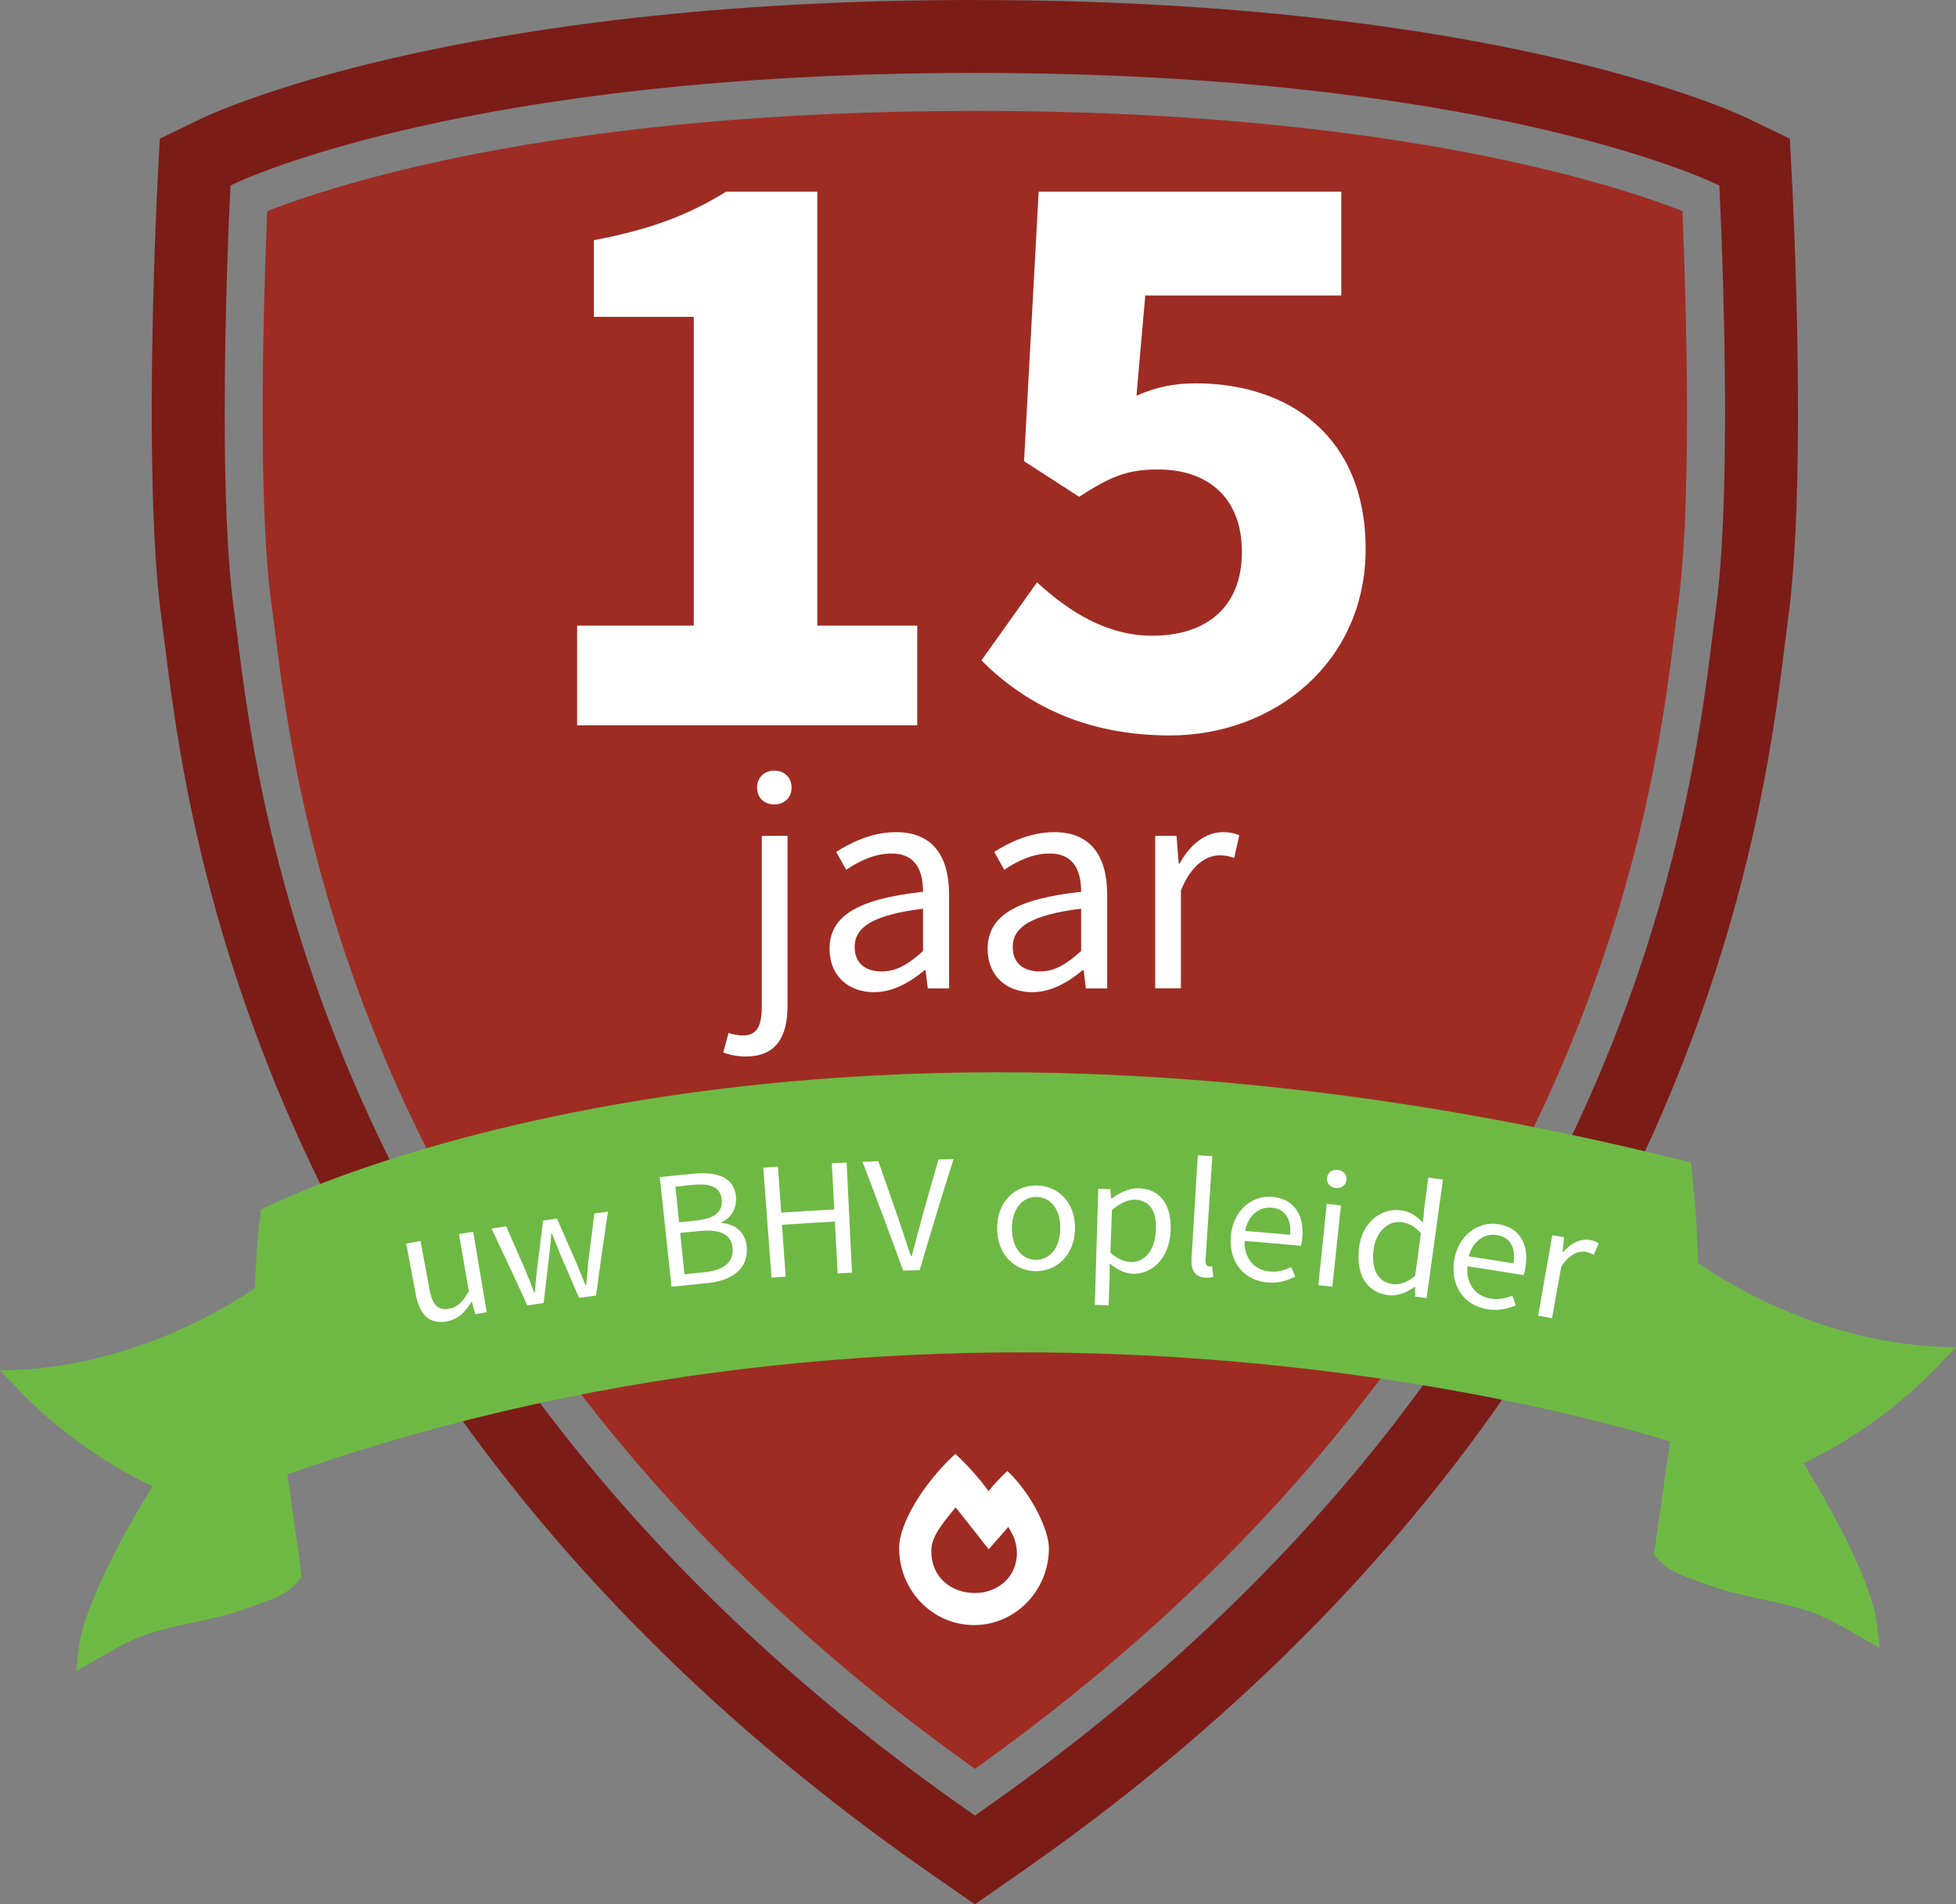 <?xml version="1.0" encoding="UTF-8"?>
<svg id="Layer_1" data-name="Layer 1" xmlns="http://www.w3.org/2000/svg" viewBox="0 0 349.18 339.88">
  <rect x="0" y="0" width="349.18" height="339.88" fill="#808080" stroke="none"/>
  <path d="M173.78,0C80.8,0,37.74,20.29,35.95,21.16c0,0-7.42,3.59-7.42,3.59l-.43,8.23c-.27,5.46-2.55,53.75.77,77.73,0-.06.56,4.34.56,4.34,2.01,16.19,6.19,49.88,24.97,90.44,23.2,50.09,60.77,93.45,111.67,128.86,0,0,7.96,5.53,7.96,5.53l7.95-5.53c50.9-35.41,88.47-78.76,111.67-128.85,18.8-40.59,22.97-74.28,24.97-90.47,0,.03.56-4.38.56-4.38,3.46-24.89.87-75.53.76-77.67l-.42-8.22-7.41-3.59c-1.79-.87-44.79-21.16-137.84-21.16h-.49ZM41.62,32.88c1.68-.81,42.13-19.86,132.17-19.86h.49c90.09,0,130.49,19.05,132.16,19.86,0,0,.38.18.48.23,0,.11.03.53.03.53.02.32,1,19.63,1,39.99,0,12.84-.39,26.11-1.67,35.29-.01.07-.57,4.48-.57,4.48-1.92,15.56-5.92,47.89-23.86,86.63-22.21,47.97-58.31,89.57-107.29,123.64,0,0-.26.18-.52.36-.11-.08-.52-.36-.52-.36-48.97-34.07-85.07-75.67-107.29-123.64-17.93-38.72-21.94-71.05-23.87-86.58,0-.05-.57-4.46-.57-4.46-1.29-9.29-1.68-22.58-1.68-35.44,0-18.82.85-36.74,1.01-39.89,0,0,.01-.27.03-.55.1-.05.48-.23.48-.23Z" style="fill: #7c1c17;"/>
  <path d="M173.78,19.8c-71.42,0-111.29,12.25-125.12,17.51l-.95.36-.04,1.02c-.29,6.99-.78,20.85-.78,35.08,0,15.06.53,26.57,1.6,34.22l.6,4.62c1.88,15.19,5.79,46.8,23.28,84.57,21.03,45.4,54.93,85.06,100.76,117.88l.9.64.9-.64c45.84-32.82,79.73-72.48,100.76-117.87,17.49-37.77,21.41-69.39,23.28-84.58l.59-4.62c1.06-7.65,1.6-19.15,1.6-34.21,0-14.27-.49-28.12-.78-35.1l-.04-1.02-.95-.36c-13.83-5.26-53.7-17.51-125.12-17.51h-.49Z" style="fill: #9e2c23;"/>
  <path d="M347.02,242.68l2.16-2.22c-25.03-.08-44.37-13.85-46.07-15.1-.14-7.05-.65-12.26-.91-14.57l-.34-3.3c-160.19-40.43-254.36,7.92-255.31,8.41l-.17,2.1c-.05.03-.09.04-.09.04-.41,4.24-.66,8.19-.78,11.84-3.71,2.61-22.12,14.62-45.51,14.7l2.15,2.2c1.76,2,10.68,11.61,25.08,18.5,0,0-11.23,17.76-13.01,27.88-.02.01-.03.02-.05.03l-.6,5.07c3.78-2.1,8.68-5.17,12.06-6.36,2.83-1,5.73-1.63,8.79-2.29,3.38-.73,6.88-1.49,10.3-2.8l1.64-.59c3.19-1.11,5.63-2.12,7.48-4.79l-.19-1.52s.01-.02.02-.02l-.2-1.38-.06-.51s0,0,0,0l-2.11-14.86c119.18-41.91,228.98-11.4,246.83-5.88l-2.6,18.29-.31,1.76c1.85,2.67,4.41,3.68,7.59,4.79l1.64.59c3.41,1.31,6.92,2.07,10.3,2.8,3.07.66,5.96,1.29,8.79,2.29,3.38,1.19,8.29,4.26,12.06,6.36l-.44-3.34c-.57-9.64-13.21-29.64-13.21-29.64,14.35-6.87,23.25-16.44,25.06-18.48Z" style="fill: #6eb944;"/>
  <g>
    <path d="M129.11,187.83l.95-3.47c.67.22,1.62.45,2.58.45,2.69,0,3.36-2.02,3.36-5.32v-30.3h4.59v30.3c0,5.54-2.02,9.07-7.45,9.07-1.68,0-3.08-.34-4.03-.73ZM135.15,140.56c0-1.79,1.29-3.02,3.08-3.02s3.08,1.23,3.08,3.02-1.29,3.02-3.08,3.02-3.08-1.18-3.08-3.02Z" style="fill: #fff;"/>
    <path d="M148.09,169.35c0-5.94,5.1-8.9,16.69-10.19,0-3.47-1.12-6.83-5.6-6.83-3.14,0-5.99,1.46-8.12,2.91l-1.79-3.19c2.52-1.62,6.33-3.53,10.7-3.53,6.66,0,9.46,4.42,9.46,11.2v16.69h-3.81l-.39-3.25h-.17c-2.58,2.13-5.6,3.92-9.02,3.92-4.54,0-7.95-2.86-7.95-7.73ZM164.78,169.74v-7.56c-9.07,1.12-12.21,3.36-12.21,6.83,0,3.08,2.13,4.37,4.82,4.37s4.76-1.29,7.39-3.64Z" style="fill: #fff;"/>
    <path d="M176.31,169.35c0-5.94,5.1-8.9,16.69-10.19,0-3.47-1.12-6.83-5.6-6.83-3.14,0-5.99,1.46-8.12,2.91l-1.79-3.19c2.52-1.62,6.33-3.53,10.7-3.53,6.66,0,9.46,4.42,9.46,11.2v16.69h-3.81l-.39-3.25h-.17c-2.58,2.13-5.6,3.92-9.02,3.92-4.54,0-7.95-2.86-7.95-7.73ZM193,169.74v-7.56c-9.07,1.12-12.21,3.36-12.21,6.83,0,3.08,2.13,4.37,4.82,4.37s4.76-1.29,7.39-3.64Z" style="fill: #fff;"/>
    <path d="M206.22,149.19h3.81l.39,4.93h.17c1.85-3.42,4.65-5.6,7.73-5.6,1.18,0,2.02.17,2.91.56l-.9,4.03c-.9-.28-1.51-.45-2.63-.45-2.3,0-5.04,1.68-6.89,6.27v17.47h-4.59v-27.22Z" style="fill: #fff;"/>
  </g>
  <g>
    <path d="M74.24,231.05c-.58-3.03-1.15-6.05-1.73-9.08.85-.16,1.71-.32,2.56-.48.54,2.92,1.09,5.84,1.63,8.76.5,2.68,1.53,3.68,3.46,3.33,1.51-.27,2.43-1.2,3.54-3.12-.59-3.4-1.18-6.8-1.77-10.2.85-.15,1.69-.29,2.54-.43.81,4.79,1.62,9.58,2.42,14.38-.68.12-1.37.23-2.05.35-.2-.74-.4-1.47-.6-2.21-.03,0-.06.01-.09.02-1.09,1.8-2.35,3.09-4.37,3.46-3.09.57-4.85-1.11-5.55-4.76Z" style="fill: #fff;"/>
    <path d="M87.75,219.28c.87-.14,1.73-.28,2.6-.42,1.18,2.66,2.35,5.32,3.51,7.98.55,1.31,1.02,2.57,1.49,3.87.04,0,.08-.01.12-.02.13-1.39.23-2.77.4-4.16.35-2.89.71-5.79,1.08-8.68.83-.12,1.65-.24,2.48-.36,1.18,2.67,2.35,5.35,3.51,8.02.55,1.32,1.07,2.58,1.58,3.87.04,0,.08-.01.12-.02.15-1.38.25-2.73.38-4.14.35-2.88.72-5.76,1.09-8.65.81-.1,1.62-.21,2.42-.31-.75,4.99-1.46,9.98-2.13,14.97-1.01.13-2.02.27-3.03.41-1.06-2.49-2.13-4.97-3.22-7.46-.56-1.31-1.03-2.61-1.61-4.01-.04,0-.08.01-.12.02-.13,1.5-.24,2.91-.44,4.34-.32,2.67-.63,5.35-.93,8.02-.97.14-1.93.29-2.9.44-2.1-4.59-4.24-9.17-6.42-13.74Z" style="fill: #fff;"/>
    <path d="M117.77,210.09c2.04-.22,4.09-.43,6.13-.62,4.19-.4,7.2.71,7.48,4.14.16,1.94-.75,3.76-2.61,4.53,0,.04,0,.08.01.12,2.49.23,4.32,1.65,4.53,4.34.31,3.86-2.64,5.99-7.09,6.41-2.12.2-4.23.42-6.34.64-.7-6.52-1.4-13.04-2.1-19.57ZM124.24,217.84c3.47-.34,4.79-1.68,4.61-3.68-.2-2.27-1.91-3-5.11-2.69-1.06.1-2.11.21-3.16.32.22,2.12.44,4.24.65,6.36,1-.1,2-.2,3.01-.3ZM125.66,227.07c3.44-.33,5.35-1.72,5.12-4.35-.21-2.42-2.28-3.36-5.83-3.02-1.17.11-2.35.23-3.52.35.25,2.46.5,4.91.76,7.37,1.16-.12,2.32-.23,3.47-.35Z" style="fill: #fff;"/>
    <path d="M136.27,208.4c.87-.07,1.74-.13,2.61-.19.19,2.74.38,5.49.58,8.23,3.16-.22,6.31-.42,9.47-.58l-.44-8.24c.88-.05,1.76-.09,2.65-.13.32,6.55.64,13.1.95,19.66-.85.04-1.7.08-2.56.13-.16-3.09-.33-6.17-.49-9.26-3.15.17-6.29.36-9.44.58.22,3.08.43,6.16.65,9.25-.84.06-1.68.12-2.52.18-.49-6.54-.98-13.08-1.47-19.62Z" style="fill: #fff;"/>
    <path d="M153.98,207.36c.94-.04,1.87-.08,2.81-.12,1.24,3.49,2.46,6.99,3.66,10.49.82,2.31,1.34,4.16,2.17,6.45.04,0,.08,0,.12,0,.67-2.33,1.11-4.2,1.76-6.56.99-3.57,2.01-7.13,3.04-10.69.89-.02,1.79-.03,2.68-.05-2.09,6.59-4.1,13.2-6.04,19.81-.99.03-1.97.06-2.96.09-2.34-6.49-4.76-12.96-7.25-19.42Z" style="fill: #fff;"/>
    <path d="M178.01,219.23c-.02-4.89,3.3-7.69,7.03-7.65,3.73.04,6.99,2.91,6.86,7.8-.12,4.83-3.41,7.54-7.03,7.5-3.62-.04-6.85-2.82-6.86-7.65ZM189.28,219.33c.07-3.36-1.64-5.67-4.26-5.7-2.59-.03-4.38,2.25-4.38,5.61,0,3.33,1.73,5.58,4.26,5.61,2.56.03,4.32-2.19,4.38-5.52Z" style="fill: #fff;"/>
    <path d="M196.07,212.17c.71.02,1.42.04,2.13.07.05.56.11,1.12.16,1.69.03,0,.06,0,.09,0,1.41-1.06,3.13-1.93,4.92-1.85,3.92.17,5.85,3.2,5.6,7.72-.27,4.94-3.44,7.68-6.81,7.54-1.37-.06-2.71-.74-4.05-1.84,0,.85-.02,1.7-.03,2.55-.06,1.64-.11,3.28-.17,4.92-.82-.03-1.65-.06-2.47-.08.21-6.91.42-13.81.62-20.72ZM206.35,219.66c.16-3.2-.86-5.42-3.73-5.54-1.28-.05-2.58.59-4.12,1.82-.09,2.55-.18,5.1-.27,7.64,1.31,1.16,2.6,1.63,3.58,1.67,2.44.1,4.35-2,4.53-5.59Z" style="fill: #fff;"/>
    <path d="M212.71,224.58c.37-6.13.75-12.26,1.12-18.39.86.05,1.73.11,2.59.16-.4,6.19-.81,12.37-1.21,18.56-.05.78.27,1.1.63,1.12.15.01.28.02.55-.02.07.63.14,1.25.21,1.88-.34.13-.78.19-1.45.14-1.88-.12-2.57-1.33-2.44-3.46Z" style="fill: #fff;"/>
    <path d="M219.72,220.72c.34-4.76,3.89-7.42,7.36-7.12,3.88.33,5.8,3.21,5.4,7.36-.05.51-.13,1.04-.23,1.39-3.36-.32-6.72-.61-10.09-.87-.05,3.1,1.72,5.21,4.55,5.46,1.4.12,2.63-.22,3.79-.8.25.57.49,1.13.73,1.7-1.36.69-3,1.23-5,1.05-3.94-.34-6.86-3.4-6.52-8.16ZM230.3,220.38c.27-2.93-.95-4.64-3.32-4.84-2.12-.18-4.18,1.31-4.7,4.16,2.67.21,5.35.43,8.02.68Z" style="fill: #fff;"/>
    <path d="M236.9,210.23c.1-.95.89-1.54,1.9-1.43,1.01.11,1.66.84,1.56,1.79-.11.98-.89,1.53-1.9,1.43-1-.11-1.66-.8-1.56-1.79ZM236.84,214.87c.85.09,1.7.18,2.55.27-.52,4.83-1.03,9.66-1.55,14.5-.83-.09-1.66-.18-2.49-.26.5-4.83.99-9.67,1.49-14.5Z" style="fill: #fff;"/>
    <path d="M242.58,222.85c.53-4.71,3.98-7.28,7.44-6.84,1.74.22,2.81,1,4.01,2.21.07-.83.14-1.66.21-2.48.25-1.85.49-3.71.74-5.56.87.12,1.74.23,2.61.35-.97,7.05-1.95,14.11-2.92,21.16-.69-.09-1.37-.19-2.06-.28,0-.57.01-1.15.02-1.72-.03,0-.06,0-.09-.01-1.3.95-3,1.69-4.72,1.48-3.69-.46-5.77-3.47-5.22-8.3ZM252.64,227.67c.34-2.52.67-5.04,1.01-7.55-1.12-1.27-2.21-1.83-3.45-1.99-2.42-.31-4.61,1.7-5,5.01-.41,3.46.83,5.72,3.41,6.04,1.37.17,2.64-.33,4.03-1.5Z" style="fill: #fff;"/>
    <path d="M259.58,225.06c.68-4.72,4.42-7.12,7.87-6.58,3.85.61,5.57,3.62,4.87,7.73-.08.5-.21,1.03-.33,1.38-3.34-.56-6.68-1.09-10.02-1.59-.27,3.08,1.34,5.32,4.16,5.77,1.39.22,2.64-.03,3.85-.53.2.58.41,1.16.61,1.74-1.4.59-3.08,1.01-5.07.69-3.91-.62-6.62-3.89-5.94-8.61ZM270.17,225.49c.48-2.9-.62-4.7-2.97-5.07-2.1-.33-4.27,1.01-5,3.81,2.66.4,5.32.82,7.97,1.25Z" style="fill: #fff;"/>
    <path d="M277.11,220.46c.7.12,1.4.25,2.1.37-.08.88-.17,1.76-.25,2.64.03,0,.06.01.09.02,1.34-1.62,3.1-2.49,4.8-2.17.65.12,1.1.3,1.55.6-.3.68-.6,1.35-.9,2.03-.46-.24-.79-.39-1.4-.51-1.26-.24-2.94.37-4.38,2.61-.55,3.07-1.11,6.14-1.66,9.21-.82-.15-1.65-.29-2.47-.44.84-4.79,1.68-9.57,2.52-14.36Z" style="fill: #fff;"/>
  </g>
  <path d="M179.83,262.54c-1.24,1.15-2.36,2.36-3.36,3.58-1.63-2.24-3.65-4.52-5.93-6.64-5.87,5.44-10.03,12.53-10.03,16.81,0,7.6,5.99,13.75,13.37,13.75s13.37-6.16,13.37-13.75c0-3.18-3.1-9.74-7.43-13.75h0ZM178.67,282.88c-1.29.91-2.89,1.44-4.61,1.44-4.31,0-7.81-2.85-7.81-7.48,0-2.31,1.45-4.34,4.35-7.81.41.48,5.9,7.48,5.9,7.48l3.5-3.99c.25.41.47.81.67,1.19,1.63,3.12.94,7.1-2,9.16h0Z" style="fill: #fff;"/>
  <g>
    <path d="M103.03,111.66h20.82v-55.11h-17.84v-13.68c10.22-1.94,16.96-4.54,23.63-8.67h16.26v77.46h17.84v17.79h-60.71v-17.79Z" style="fill: #fff;"/>
    <path d="M175.21,117.86l9.92-13.93c5.7,5.26,12.46,9.53,20.57,9.53,9.74,0,16-5.17,16-14.94s-6.14-14.73-14.96-14.73c-5.52,0-8.4,1.22-14.1,4.87l-9.83-6.35,2.61-48.11h54.02v18.54h-34.99l-1.57,17.87c3.62-1.54,6.67-2.19,10.58-2.19,16.45,0,30.33,9.3,30.33,29.56s-16.36,33.28-34.94,33.28c-15.55,0-26.17-5.91-33.65-13.39Z" style="fill: #fff;"/>
  </g>
</svg>